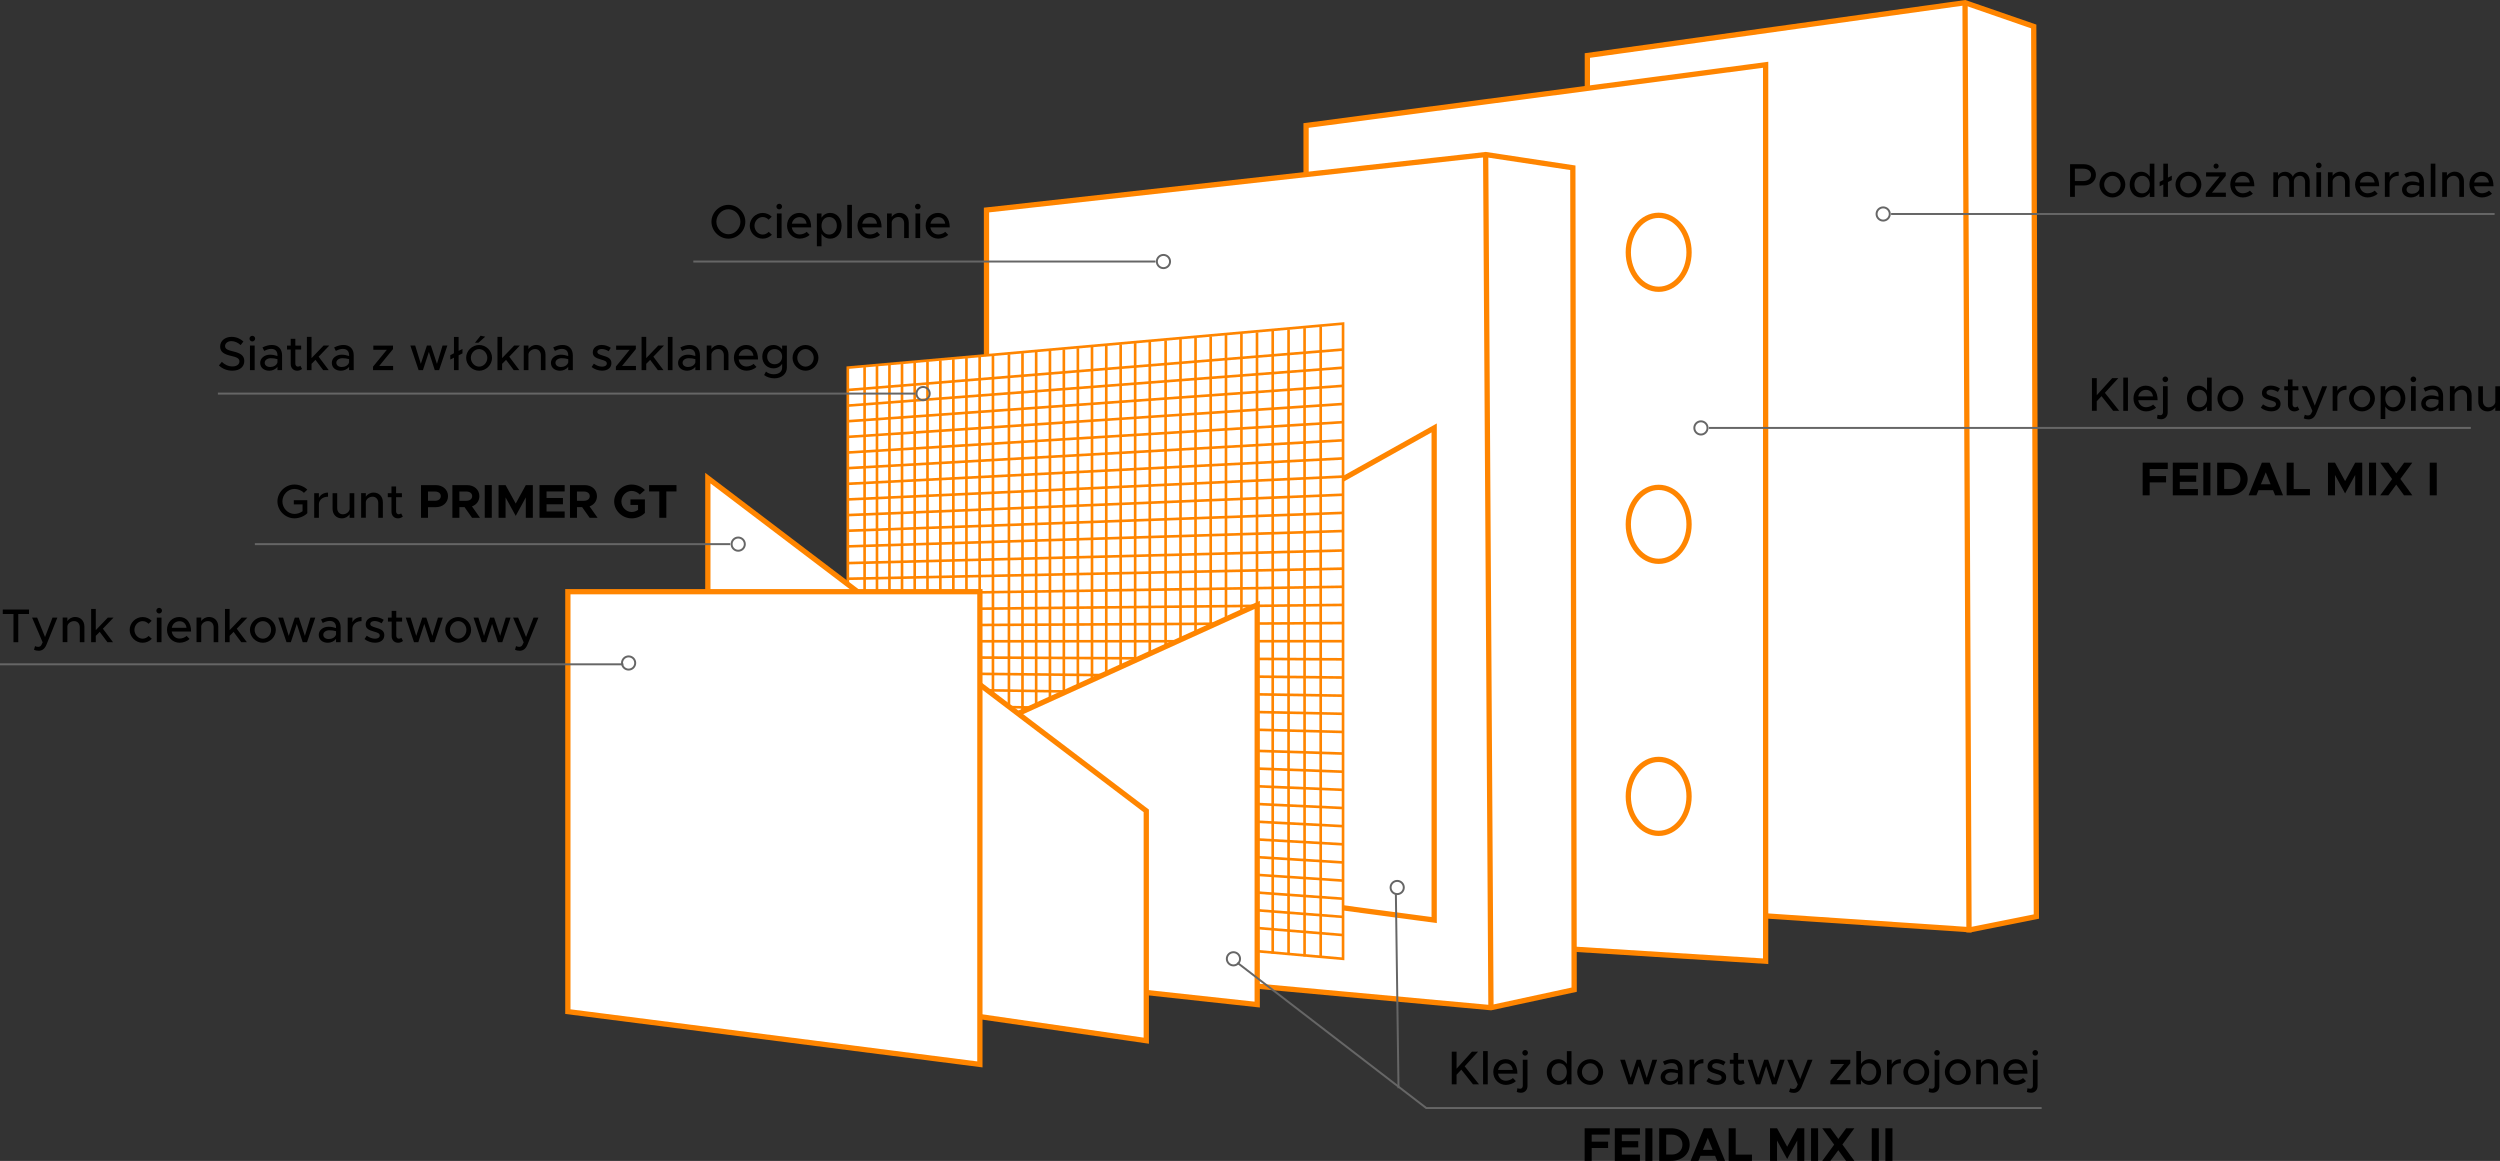 <?xml version="1.0" encoding="UTF-8"?>
<svg id="Warstwa_2" data-name="Warstwa 2" xmlns="http://www.w3.org/2000/svg" viewBox="0 0 946.54 439.54">
  <rect x="0" y="0" width="946.54" height="439.54" fill="#333333" stroke="none"/>
  <defs>
    <style>
      .cls-1 {
        stroke-width: 2px;
      }

      .cls-1, .cls-2 {
        fill: #fff;
        stroke: #ff8500;
      }

      .cls-1, .cls-2, .cls-3 {
        stroke-miterlimit: 10;
      }

      .cls-3 {
        fill: none;
        stroke: #666;
        stroke-width: .75px;
      }
    </style>
  </defs>
  <g id="Warstwa_1-2" data-name="Warstwa 1">
    <g>
      <g>
        <g>
          <polygon class="cls-1" points="770 10.02 744 1.02 601 21.02 601 342.2 746 352.02 771 347.02 770 10.02"/>
          <line class="cls-1" x1="745.5" y1="353.02" x2="744" y2="1.02"/>
        </g>
        <g>
          <polygon class="cls-1" points="668.5 24.52 494.5 47.52 494.5 353.02 668.5 363.94 668.5 24.52"/>
          <g>
            <ellipse class="cls-1" cx="628" cy="95.52" rx="11.5" ry="14"/>
            <ellipse class="cls-1" cx="628" cy="198.52" rx="11.5" ry="14"/>
            <ellipse class="cls-1" cx="628" cy="301.52" rx="11.5" ry="14"/>
          </g>
        </g>
        <g>
          <polygon class="cls-1" points="562.5 58.52 373.5 79.52 373.5 363.94 564.5 381.52 596 374.71 595.5 63.52 562.5 58.52"/>
          <line class="cls-1" x1="562.5" y1="59.02" x2="564.5" y2="381.52"/>
        </g>
        <polygon class="cls-1" points="543 162.02 543 348.35 356 323.32 356 266.67 543 162.02"/>
        <g>
          <polygon class="cls-2" points="321 346.41 508.5 363.02 508.5 122.52 321 139.19 321 346.41"/>
          <g>
            <line class="cls-2" x1="500.04" y1="123.68" x2="500.04" y2="362.68"/>
            <line class="cls-2" x1="446.96" y1="128.39" x2="446.96" y2="357.96"/>
            <line class="cls-2" x1="452.65" y1="127.88" x2="452.65" y2="358.47"/>
            <line class="cls-2" x1="458.39" y1="127.37" x2="458.39" y2="358.98"/>
            <line class="cls-2" x1="464.18" y1="126.86" x2="464.18" y2="359.49"/>
            <line class="cls-2" x1="470.02" y1="126.34" x2="470.02" y2="360.01"/>
            <line class="cls-2" x1="475.92" y1="125.82" x2="475.92" y2="360.54"/>
            <line class="cls-2" x1="481.87" y1="125.29" x2="481.87" y2="361.06"/>
            <line class="cls-2" x1="487.87" y1="124.76" x2="487.87" y2="361.6"/>
            <line class="cls-2" x1="493.93" y1="124.22" x2="493.93" y2="362.14"/>
            <line class="cls-2" x1="441.32" y1="128.89" x2="441.32" y2="357.46"/>
            <line class="cls-2" x1="435.33" y1="129.42" x2="435.33" y2="356.93"/>
            <line class="cls-2" x1="387.13" y1="133.69" x2="387.13" y2="352.64"/>
            <line class="cls-2" x1="392.31" y1="133.23" x2="392.31" y2="353.1"/>
            <line class="cls-2" x1="397.53" y1="132.77" x2="397.53" y2="353.57"/>
            <line class="cls-2" x1="402.79" y1="132.3" x2="402.79" y2="354.03"/>
            <line class="cls-2" x1="408.1" y1="131.83" x2="408.1" y2="354.51"/>
            <line class="cls-2" x1="413.45" y1="131.35" x2="413.45" y2="354.98"/>
            <line class="cls-2" x1="418.85" y1="130.88" x2="418.85" y2="355.46"/>
            <line class="cls-2" x1="424.3" y1="130.39" x2="424.3" y2="355.95"/>
            <line class="cls-2" x1="429.79" y1="129.91" x2="429.79" y2="356.43"/>
            <line class="cls-2" x1="382" y1="134.14" x2="382" y2="352.19"/>
            <line class="cls-2" x1="375.95" y1="134.68" x2="375.95" y2="351.65"/>
            <line class="cls-2" x1="332.04" y1="138.57" x2="332.04" y2="347.74"/>
            <line class="cls-2" x1="336.76" y1="138.15" x2="336.76" y2="348.16"/>
            <line class="cls-2" x1="341.52" y1="137.73" x2="341.52" y2="348.59"/>
            <line class="cls-2" x1="346.32" y1="137.3" x2="346.32" y2="349.01"/>
            <line class="cls-2" x1="351.16" y1="136.87" x2="351.16" y2="349.44"/>
            <line class="cls-2" x1="356.03" y1="136.44" x2="356.03" y2="349.88"/>
            <line class="cls-2" x1="360.95" y1="136.01" x2="360.95" y2="350.31"/>
            <line class="cls-2" x1="365.91" y1="135.57" x2="365.91" y2="350.76"/>
            <line class="cls-2" x1="370.91" y1="135.12" x2="370.91" y2="351.2"/>
            <line class="cls-2" x1="327.35" y1="138.98" x2="327.35" y2="347.33"/>
          </g>
          <g>
            <line class="cls-2" x1="321" y1="147.65" x2="508.5" y2="132.34"/>
            <line class="cls-2" x1="321" y1="200.94" x2="508.5" y2="194.18"/>
            <line class="cls-2" x1="321" y1="195.02" x2="508.5" y2="187.31"/>
            <line class="cls-2" x1="321" y1="189.09" x2="508.5" y2="180.44"/>
            <line class="cls-2" x1="321" y1="183.17" x2="508.5" y2="173.57"/>
            <line class="cls-2" x1="321" y1="177.25" x2="508.5" y2="166.7"/>
            <line class="cls-2" x1="321" y1="171.33" x2="508.5" y2="159.83"/>
            <line class="cls-2" x1="321" y1="165.41" x2="508.5" y2="152.95"/>
            <line class="cls-2" x1="321" y1="159.49" x2="508.5" y2="146.08"/>
            <line class="cls-2" x1="321" y1="153.57" x2="508.5" y2="139.21"/>
            <line class="cls-2" x1="321" y1="206.86" x2="508.5" y2="201.05"/>
            <line class="cls-2" x1="321" y1="213.2" x2="508.5" y2="208.42"/>
            <line class="cls-2" x1="321" y1="266.48" x2="508.5" y2="270.26"/>
            <line class="cls-2" x1="321" y1="260.56" x2="508.5" y2="263.39"/>
            <line class="cls-2" x1="321" y1="254.64" x2="508.5" y2="256.52"/>
            <line class="cls-2" x1="321" y1="248.72" x2="508.5" y2="249.64"/>
            <line class="cls-2" x1="321" y1="242.8" x2="508.5" y2="242.77"/>
            <line class="cls-2" x1="321" y1="236.88" x2="508.5" y2="235.9"/>
            <line class="cls-2" x1="321" y1="230.96" x2="508.5" y2="229.03"/>
            <line class="cls-2" x1="321" y1="225.04" x2="508.5" y2="222.16"/>
            <line class="cls-2" x1="321" y1="219.12" x2="508.5" y2="215.29"/>
            <line class="cls-2" x1="321" y1="272.4" x2="508.5" y2="277.13"/>
            <line class="cls-2" x1="321" y1="279.45" x2="508.5" y2="285.31"/>
            <line class="cls-2" x1="321" y1="332.74" x2="508.5" y2="347.15"/>
            <line class="cls-2" x1="321" y1="326.82" x2="508.5" y2="340.28"/>
            <line class="cls-2" x1="321" y1="320.9" x2="508.5" y2="333.41"/>
            <line class="cls-2" x1="321" y1="314.98" x2="508.5" y2="326.54"/>
            <line class="cls-2" x1="321" y1="309.06" x2="508.5" y2="319.67"/>
            <line class="cls-2" x1="321" y1="303.13" x2="508.5" y2="312.8"/>
            <line class="cls-2" x1="321" y1="297.21" x2="508.5" y2="305.93"/>
            <line class="cls-2" x1="321" y1="291.29" x2="508.5" y2="299.05"/>
            <line class="cls-2" x1="321" y1="285.37" x2="508.5" y2="292.18"/>
            <line class="cls-2" x1="321" y1="338.66" x2="508.5" y2="354.03"/>
          </g>
        </g>
        <polygon class="cls-1" points="476 229.02 476 380.35 289 360.02 289 314.02 476 229.02"/>
        <polygon class="cls-1" points="268 181.02 268 370.02 434 394.02 434 307.02 268 181.02"/>
        <polygon class="cls-1" points="371 224.02 371 403 215 383.02 215 224.02 371 224.02"/>
        <g>
          <line class="cls-3" x1="944.5" y1="81.02" x2="716" y2="81.02"/>
          <circle class="cls-3" cx="713" cy="81.02" r="2.5"/>
        </g>
        <g>
          <line class="cls-3" x1="935.5" y1="162.02" x2="647" y2="162.02"/>
          <circle class="cls-3" cx="644" cy="162.02" r="2.5"/>
        </g>
        <g>
          <line class="cls-3" x1="262.5" y1="99.02" x2="437.5" y2="99.02"/>
          <circle class="cls-3" cx="440.5" cy="99.02" r="2.5"/>
        </g>
        <g>
          <line class="cls-3" x1="82.5" y1="149.02" x2="346.5" y2="149.02"/>
          <circle class="cls-3" cx="349.5" cy="149.02" r="2.5"/>
        </g>
        <g>
          <line class="cls-3" x1="0" y1="251.52" x2="236" y2="251.52"/>
          <circle class="cls-3" cx="238" cy="251.02" r="2.5"/>
        </g>
        <g>
          <line class="cls-3" x1="96.5" y1="206.02" x2="276.5" y2="206.02"/>
          <circle class="cls-3" cx="279.5" cy="206.02" r="2.5"/>
        </g>
        <g>
          <circle class="cls-3" cx="467" cy="363.02" r="2.5"/>
          <polyline class="cls-3" points="468.5 364.52 540 419.52 773 419.52"/>
        </g>
        <g>
          <circle class="cls-3" cx="529" cy="336.02" r="2.5"/>
          <line class="cls-3" x1="528.5" y1="338.52" x2="529.5" y2="412.02"/>
        </g>
      </g>
      <g>
        <path d="M5.1,232.47H1.05v-1.69h9.94v1.69h-4.07v10.68h-1.82v-10.68Z"/>
        <path d="M12.87,245.99l.4-1.37c.36.2.77.29,1.13.29.58,0,.97-.18,1.28-.72l.47-.99-4-9.36h1.91l2.99,7.35,2.83-7.35h1.85l-4.1,10.16c-.67,1.67-1.66,2.38-2.99,2.39-.63,0-1.28-.14-1.76-.4Z"/>
        <path d="M31.96,237.22v5.92h-1.75v-5.62c0-1.39-.88-2.36-2.14-2.36s-2.41.85-2.56,1.94v6.03h-1.78v-9.31h1.78v1.35c.56-.92,1.69-1.57,2.95-1.57,2.05,0,3.49,1.49,3.49,3.6Z"/>
        <path d="M38.96,238.05l3.83,5.1h-2.12l-2.92-3.91-1.49,1.51v2.39h-1.76v-12.59h1.76v8.03l4.56-4.75h2.16l-4.02,4.21Z"/>
        <path d="M49.09,238.48c0-2.65,2.25-4.86,4.92-4.86,1.33,0,2.54.56,3.42,1.44l-1.21,1.12c-.56-.63-1.37-1.01-2.23-1.01-1.69,0-3.1,1.51-3.1,3.31s1.4,3.33,3.11,3.33c.86,0,1.69-.4,2.27-1.04l1.21,1.1c-.9.92-2.11,1.49-3.49,1.49-2.65,0-4.9-2.23-4.9-4.88Z"/>
        <path d="M59.19,231.2c0-.56.47-1.06,1.08-1.06.58,0,1.06.5,1.06,1.06s-.49,1.08-1.06,1.08c-.61,0-1.08-.5-1.08-1.08ZM59.37,233.83h1.78v9.31h-1.78v-9.31Z"/>
        <path d="M70.65,240.76l1.12,1.15c-.83.88-2.45,1.44-3.76,1.44-2.59,0-4.79-2.03-4.79-4.9s2.07-4.84,4.65-4.84c2.84,0,4.48,2.16,4.48,5.49h-7.33c.23,1.55,1.37,2.67,2.97,2.67.97,0,2.11-.43,2.67-1.01ZM65.04,237.69h5.58c-.2-1.44-1.08-2.48-2.68-2.48-1.44,0-2.61.97-2.9,2.48Z"/>
        <path d="M82.64,237.22v5.92h-1.75v-5.62c0-1.39-.88-2.36-2.14-2.36s-2.41.85-2.56,1.94v6.03h-1.78v-9.31h1.78v1.35c.56-.92,1.69-1.57,2.95-1.57,2.05,0,3.49,1.49,3.49,3.6Z"/>
        <path d="M89.64,238.05l3.83,5.1h-2.12l-2.92-3.91-1.49,1.51v2.39h-1.76v-12.59h1.76v8.03l4.56-4.75h2.16l-4.02,4.21Z"/>
        <path d="M94.63,238.48c0-2.65,2.25-4.86,4.92-4.86s4.88,2.21,4.88,4.86-2.23,4.88-4.88,4.88-4.92-2.23-4.92-4.88ZM102.64,238.48c0-1.8-1.42-3.31-3.1-3.31s-3.13,1.51-3.13,3.31,1.42,3.33,3.13,3.33,3.1-1.51,3.1-3.33Z"/>
        <path d="M105.36,233.83h1.82l2.14,6.93,2.3-6.93h1.51l2.3,6.93,2.12-6.93h1.82l-3.13,9.31h-1.64l-2.23-6.91-2.25,6.91h-1.64l-3.13-9.31Z"/>
        <path d="M128.97,237.51v5.64h-1.75v-1.28c-.68.97-1.96,1.49-3.1,1.49-1.98,0-3.44-1.15-3.44-2.97s1.67-3.1,3.73-3.1c.92,0,1.91.2,2.81.5v-.29c0-1.17-.54-2.41-2.4-2.41-.92,0-1.82.36-2.63.77l-.65-1.31c1.33-.67,2.5-.94,3.53-.94,2.5,0,3.89,1.58,3.89,3.89ZM127.23,240.22v-1.24c-.76-.23-1.62-.36-2.54-.36-1.24,0-2.29.7-2.29,1.71s.9,1.62,2.07,1.62,2.45-.58,2.75-1.73Z"/>
        <path d="M136.88,233.62v1.55c-1.93,0-3.29,1.06-3.46,2.68v5.29h-1.78v-9.31h1.78v1.78c.59-1.22,1.85-2,3.46-2Z"/>
        <path d="M138.01,241.97l.85-1.28c.99.72,2.05,1.13,3.15,1.13s1.76-.49,1.76-1.21c0-.86-.96-1.13-2.11-1.46-2.14-.59-3.2-1.21-3.2-2.72-.02-1.71,1.4-2.83,3.38-2.83,1.21,0,2.43.41,3.44,1.08l-.79,1.31c-.9-.56-1.84-.86-2.65-.86-.92,0-1.64.4-1.64,1.1s.58.94,2.14,1.42c1.53.45,3.17.95,3.17,2.81s-1.49,2.88-3.53,2.88c-1.37,0-2.86-.49-3.98-1.39Z"/>
        <path d="M152.59,242.69c-.5.41-1.19.67-1.85.67-1.44,0-2.45-1.04-2.45-2.54v-5.47h-1.41v-1.51h1.41v-2.56h1.75v2.56h2.2v1.51h-2.2v5.35c0,.65.43,1.12.95,1.12.4,0,.76-.14.95-.34l.65,1.22Z"/>
        <path d="M153.63,233.83h1.82l2.14,6.93,2.3-6.93h1.51l2.3,6.93,2.12-6.93h1.82l-3.13,9.31h-1.64l-2.23-6.91-2.25,6.91h-1.64l-3.13-9.31Z"/>
        <path d="M168.57,238.48c0-2.65,2.25-4.86,4.92-4.86s4.88,2.21,4.88,4.86-2.23,4.88-4.88,4.88-4.92-2.23-4.92-4.88ZM176.58,238.48c0-1.8-1.42-3.31-3.1-3.31s-3.13,1.51-3.13,3.31,1.42,3.33,3.13,3.33,3.1-1.51,3.1-3.33Z"/>
        <path d="M179.3,233.83h1.82l2.14,6.93,2.3-6.93h1.51l2.3,6.93,2.12-6.93h1.82l-3.13,9.31h-1.64l-2.23-6.91-2.25,6.91h-1.64l-3.13-9.31Z"/>
        <path d="M194.99,245.99l.4-1.37c.36.2.77.29,1.13.29.58,0,.97-.18,1.28-.72l.47-.99-4-9.36h1.91l2.99,7.35,2.83-7.35h1.85l-4.11,10.16c-.67,1.67-1.66,2.38-2.99,2.39-.63,0-1.28-.14-1.76-.4Z"/>
      </g>
      <g>
        <path d="M111.24,189.38h5.11v4.93c-1.17,1.19-3.12,1.94-4.86,1.94-3.48,0-6.45-2.93-6.45-6.41s2.97-6.39,6.45-6.39c1.75,0,3.69.74,4.86,1.94l-1.28,1.22c-.85-.92-2.3-1.49-3.58-1.49-2.48,0-4.57,2.16-4.57,4.72s2.09,4.74,4.57,4.74c1.04,0,2.21-.38,3.06-1.03v-2.59h-3.31v-1.58Z"/>
        <path d="M124.2,186.52v1.55c-1.93,0-3.29,1.06-3.46,2.68v5.29h-1.78v-9.31h1.78v1.78c.59-1.22,1.85-2,3.46-2Z"/>
        <path d="M134.14,186.73v9.31h-1.78v-1.35c-.56.92-1.69,1.57-2.95,1.57-2.05,0-3.49-1.49-3.49-3.6v-5.92h1.75v5.62c0,1.39.88,2.36,2.14,2.36s2.41-.85,2.56-1.95v-6.03h1.78Z"/>
        <path d="M144.96,190.12v5.92h-1.75v-5.62c0-1.39-.88-2.36-2.14-2.36s-2.41.85-2.56,1.94v6.03h-1.78v-9.31h1.78v1.35c.56-.92,1.69-1.57,2.95-1.57,2.05,0,3.49,1.49,3.49,3.6Z"/>
        <path d="M152.52,195.59c-.5.41-1.19.67-1.85.67-1.44,0-2.45-1.04-2.45-2.54v-5.47h-1.4v-1.51h1.4v-2.56h1.75v2.56h2.2v1.51h-2.2v5.35c0,.65.43,1.12.95,1.12.4,0,.76-.14.95-.34l.65,1.22Z"/>
        <path d="M159.41,183.67h5.56c2.68,0,4.66,1.73,4.66,4.18s-1.98,4.18-4.66,4.18h-2.92v4.02h-2.65v-12.37ZM164.68,189.6c1.31,0,2.21-.68,2.21-1.75s-.9-1.75-2.21-1.75h-2.63v3.49h2.63Z"/>
        <path d="M178.72,196.04l-2.83-4.02h-1.96v4.02h-2.65v-12.37h5.56c2.68,0,4.66,1.73,4.66,4.18,0,1.84-1.12,3.28-2.81,3.87l3.04,4.32h-3.02ZM173.93,189.6h2.63c1.31,0,2.21-.68,2.21-1.75s-.9-1.75-2.21-1.75h-2.63v3.49Z"/>
        <path d="M183.53,183.67h2.67v12.37h-2.67v-12.37Z"/>
        <path d="M188.77,183.67h2.65l3.84,6.99,3.82-6.99h2.66v12.37h-2.66v-7.71l-3.82,6.99-3.84-6.99v7.71h-2.65v-12.37Z"/>
        <path d="M206.93,186.07v2.47h6.21v2.39h-6.21v2.72h6.86v2.39h-9.52v-12.37h9.52v2.4h-6.86Z"/>
        <path d="M223.24,196.04l-2.83-4.02h-1.96v4.02h-2.65v-12.37h5.56c2.68,0,4.66,1.73,4.66,4.18,0,1.84-1.12,3.28-2.81,3.87l3.04,4.32h-3.03ZM218.45,189.6h2.63c1.31,0,2.21-.68,2.21-1.75s-.9-1.75-2.21-1.75h-2.63v3.49Z"/>
        <path d="M238.7,189.09h5.47v5.1c-1.24,1.3-3.15,2.07-5.01,2.07-3.58,0-6.63-2.93-6.63-6.41s3.04-6.39,6.63-6.39c1.85,0,3.76.77,5.01,2.07l-1.93,1.73c-.74-.85-1.95-1.39-3.08-1.39-2.11,0-3.89,1.84-3.89,3.98s1.78,4,3.89,4c.85,0,1.71-.29,2.41-.79v-1.89h-2.88v-2.07Z"/>
        <path d="M249.61,186.07h-3.85v-2.4h10.37v2.4h-3.85v9.97h-2.66v-9.97Z"/>
      </g>
      <g>
        <path d="M82.89,138.36l1.1-1.35c1.1,1.04,2.39,1.73,4.07,1.73s2.59-.9,2.59-1.89c0-1.17-1.03-1.62-3.1-2.09-2.52-.59-4.2-1.35-4.2-3.58,0-2.07,1.8-3.64,4.29-3.64,1.91,0,3.33.7,4.52,1.75l-1.04,1.37c-1.04-.95-2.29-1.51-3.55-1.51-1.39,0-2.36.88-2.36,1.87,0,1.15,1.06,1.55,3.1,2.04,2.47.58,4.18,1.4,4.18,3.62,0,2.09-1.58,3.67-4.5,3.67-2.07,0-3.78-.72-5.1-1.98Z"/>
        <path d="M94.46,128.2c0-.56.47-1.06,1.08-1.06.58,0,1.06.5,1.06,1.06s-.49,1.08-1.06,1.08c-.61,0-1.08-.5-1.08-1.08ZM94.64,130.83h1.78v9.31h-1.78v-9.31Z"/>
        <path d="M106.8,134.51v5.64h-1.75v-1.28c-.68.97-1.96,1.49-3.1,1.49-1.98,0-3.44-1.15-3.44-2.97s1.67-3.1,3.73-3.1c.92,0,1.91.2,2.81.5v-.29c0-1.17-.54-2.41-2.39-2.41-.92,0-1.82.36-2.63.77l-.65-1.31c1.33-.67,2.5-.94,3.53-.94,2.5,0,3.89,1.58,3.89,3.89ZM105.05,137.22v-1.24c-.76-.23-1.62-.36-2.54-.36-1.24,0-2.29.7-2.29,1.71s.9,1.62,2.07,1.62,2.45-.58,2.75-1.73Z"/>
        <path d="M114.37,139.69c-.5.41-1.19.67-1.85.67-1.44,0-2.45-1.04-2.45-2.54v-5.47h-1.4v-1.51h1.4v-2.56h1.75v2.56h2.2v1.51h-2.2v5.35c0,.65.43,1.12.95,1.12.4,0,.76-.14.95-.34l.65,1.22Z"/>
        <path d="M120.64,135.05l3.84,5.1h-2.12l-2.92-3.91-1.49,1.51v2.39h-1.76v-12.59h1.76v8.03l4.56-4.75h2.16l-4.02,4.21Z"/>
        <path d="M133.92,134.51v5.64h-1.75v-1.28c-.68.97-1.96,1.49-3.1,1.49-1.98,0-3.44-1.15-3.44-2.97s1.67-3.1,3.73-3.1c.92,0,1.91.2,2.81.5v-.29c0-1.17-.54-2.41-2.39-2.41-.92,0-1.82.36-2.63.77l-.65-1.31c1.33-.67,2.5-.94,3.53-.94,2.5,0,3.89,1.58,3.89,3.89ZM132.17,137.22v-1.24c-.76-.23-1.62-.36-2.54-.36-1.24,0-2.29.7-2.29,1.71s.9,1.62,2.07,1.62,2.45-.58,2.75-1.73Z"/>
        <path d="M141.24,138.81l5.22-6.37h-5.11v-1.6h7.45v1.33l-5.22,6.37h5.26v1.6h-7.6v-1.33Z"/>
        <path d="M155.37,130.83h1.82l2.14,6.93,2.3-6.93h1.51l2.3,6.93,2.12-6.93h1.82l-3.13,9.31h-1.64l-2.23-6.91-2.25,6.91h-1.64l-3.13-9.31Z"/>
        <path d="M175.1,133.79l-1.46.74v5.62h-1.76v-4.72l-1.39.7v-1.67l1.39-.7v-6.19h1.76v5.28l1.46-.74v1.69Z"/>
        <path d="M176.49,135.48c0-2.65,2.25-4.86,4.92-4.86s4.88,2.21,4.88,4.86-2.23,4.88-4.88,4.88-4.92-2.23-4.92-4.88ZM184.5,135.48c0-1.8-1.42-3.31-3.1-3.31s-3.13,1.51-3.13,3.31,1.42,3.33,3.13,3.33,3.1-1.51,3.1-3.33ZM181.96,127.11l1.75.36-2.59,2.3h-1.3l2.14-2.67Z"/>
        <path d="M192.81,135.05l3.83,5.1h-2.12l-2.92-3.91-1.49,1.51v2.39h-1.76v-12.59h1.76v8.03l4.56-4.75h2.16l-4.01,4.21Z"/>
        <path d="M206.53,134.22v5.92h-1.75v-5.62c0-1.39-.88-2.36-2.14-2.36s-2.41.85-2.56,1.94v6.03h-1.78v-9.31h1.78v1.35c.56-.92,1.69-1.57,2.95-1.57,2.05,0,3.49,1.49,3.49,3.6Z"/>
        <path d="M216.88,134.51v5.64h-1.75v-1.28c-.68.97-1.96,1.49-3.1,1.49-1.98,0-3.44-1.15-3.44-2.97s1.67-3.1,3.73-3.1c.92,0,1.91.2,2.81.5v-.29c0-1.17-.54-2.41-2.4-2.41-.92,0-1.82.36-2.63.77l-.65-1.31c1.33-.67,2.5-.94,3.53-.94,2.5,0,3.89,1.58,3.89,3.89ZM215.14,137.22v-1.24c-.76-.23-1.62-.36-2.54-.36-1.24,0-2.29.7-2.29,1.71s.9,1.62,2.07,1.62,2.45-.58,2.75-1.73Z"/>
        <path d="M223.99,138.97l.85-1.28c.99.72,2.05,1.13,3.15,1.13s1.76-.49,1.76-1.21c0-.86-.96-1.13-2.11-1.46-2.14-.59-3.2-1.21-3.2-2.72-.02-1.71,1.4-2.83,3.38-2.83,1.21,0,2.43.41,3.44,1.08l-.79,1.31c-.9-.56-1.84-.86-2.65-.86-.92,0-1.64.4-1.64,1.1s.58.94,2.14,1.42c1.53.45,3.17.95,3.17,2.81s-1.49,2.88-3.53,2.88c-1.37,0-2.86-.49-3.98-1.39Z"/>
        <path d="M233.17,138.81l5.22-6.37h-5.11v-1.6h7.46v1.33l-5.22,6.37h5.26v1.6h-7.6v-1.33Z"/>
        <path d="M247.37,135.05l3.83,5.1h-2.12l-2.92-3.91-1.49,1.51v2.39h-1.76v-12.59h1.76v8.03l4.56-4.75h2.16l-4.01,4.21Z"/>
        <path d="M252.86,127.56h1.76v12.59h-1.76v-12.59Z"/>
        <path d="M265.01,134.51v5.64h-1.75v-1.28c-.68.97-1.96,1.49-3.1,1.49-1.98,0-3.44-1.15-3.44-2.97s1.67-3.1,3.73-3.1c.92,0,1.91.2,2.81.5v-.29c0-1.17-.54-2.41-2.4-2.41-.92,0-1.82.36-2.63.77l-.65-1.31c1.33-.67,2.5-.94,3.53-.94,2.5,0,3.89,1.58,3.89,3.89ZM263.27,137.22v-1.24c-.76-.23-1.62-.36-2.54-.36-1.24,0-2.29.7-2.29,1.71s.9,1.62,2.07,1.62,2.45-.58,2.75-1.73Z"/>
        <path d="M275.81,134.22v5.92h-1.75v-5.62c0-1.39-.88-2.36-2.14-2.36s-2.41.85-2.56,1.94v6.03h-1.78v-9.31h1.78v1.35c.56-.92,1.69-1.57,2.95-1.57,2.05,0,3.49,1.49,3.49,3.6Z"/>
        <path d="M285.3,137.76l1.12,1.15c-.83.88-2.45,1.44-3.76,1.44-2.59,0-4.79-2.03-4.79-4.9s2.07-4.84,4.65-4.84c2.84,0,4.48,2.16,4.48,5.49h-7.33c.23,1.55,1.37,2.67,2.97,2.67.97,0,2.11-.43,2.67-1.01ZM279.68,134.69h5.58c-.2-1.44-1.08-2.48-2.68-2.48-1.44,0-2.61.97-2.9,2.48Z"/>
        <path d="M297.92,130.83v8.32c0,2.39-1.96,4.09-4.72,4.09-1.57,0-3.01-.52-3.89-1.24l.7-1.33c.68.65,1.8,1.03,2.92,1.03,2,0,3.2-.96,3.2-2.58v-1.35c-.74,1.06-1.89,1.69-3.29,1.69-2.45,0-4.23-1.84-4.23-4.43s1.78-4.41,4.23-4.41c1.4,0,2.59.67,3.29,1.71v-1.49h1.78ZM296.13,135.03c0-1.67-1.19-2.86-2.84-2.86s-2.83,1.19-2.83,2.86,1.17,2.88,2.83,2.88,2.84-1.19,2.84-2.88Z"/>
        <path d="M300.07,135.48c0-2.65,2.25-4.86,4.92-4.86s4.88,2.21,4.88,4.86-2.23,4.88-4.88,4.88-4.92-2.23-4.92-4.88ZM308.09,135.48c0-1.8-1.42-3.31-3.1-3.31s-3.13,1.51-3.13,3.31,1.42,3.33,3.13,3.33,3.1-1.51,3.1-3.33Z"/>
      </g>
      <g>
        <path d="M269.37,83.95c0-3.48,2.95-6.39,6.43-6.39s6.39,2.92,6.39,6.39-2.92,6.41-6.39,6.41-6.43-2.93-6.43-6.41ZM280.33,83.95c0-2.56-2.07-4.72-4.54-4.72s-4.56,2.16-4.56,4.72,2.09,4.74,4.56,4.74,4.54-2.16,4.54-4.74Z"/>
        <path d="M283.86,85.48c0-2.65,2.25-4.86,4.92-4.86,1.33,0,2.54.56,3.42,1.44l-1.21,1.12c-.56-.63-1.37-1.01-2.23-1.01-1.69,0-3.1,1.51-3.1,3.31s1.4,3.33,3.11,3.33c.86,0,1.69-.4,2.27-1.04l1.21,1.1c-.9.92-2.11,1.49-3.49,1.49-2.65,0-4.9-2.23-4.9-4.88Z"/>
        <path d="M293.96,78.2c0-.56.47-1.06,1.08-1.06.58,0,1.06.5,1.06,1.06s-.49,1.08-1.06,1.08c-.61,0-1.08-.5-1.08-1.08ZM294.14,80.83h1.78v9.31h-1.78v-9.31Z"/>
        <path d="M305.42,87.76l1.12,1.15c-.83.88-2.45,1.44-3.76,1.44-2.59,0-4.79-2.03-4.79-4.9s2.07-4.84,4.65-4.84c2.84,0,4.48,2.16,4.48,5.49h-7.33c.23,1.55,1.37,2.67,2.97,2.67.97,0,2.11-.43,2.67-1.01ZM299.81,84.69h5.58c-.2-1.44-1.08-2.48-2.68-2.48-1.44,0-2.61.97-2.9,2.48Z"/>
        <path d="M318.64,85.48c0,2.86-1.84,4.88-4.29,4.88-1.44,0-2.59-.68-3.31-1.84v4.72h-1.76v-12.41h1.76v1.6c.72-1.13,1.87-1.82,3.31-1.82,2.45,0,4.29,2.02,4.29,4.86ZM316.84,85.48c0-1.95-1.21-3.31-2.92-3.31s-2.88,1.37-2.88,3.31,1.21,3.33,2.88,3.33,2.92-1.39,2.92-3.33Z"/>
        <path d="M320.79,77.56h1.76v12.59h-1.76v-12.59Z"/>
        <path d="M332.08,87.76l1.12,1.15c-.83.88-2.45,1.44-3.76,1.44-2.59,0-4.79-2.03-4.79-4.9s2.07-4.84,4.65-4.84c2.85,0,4.48,2.16,4.48,5.49h-7.33c.23,1.55,1.37,2.67,2.97,2.67.97,0,2.11-.43,2.67-1.01ZM326.46,84.69h5.58c-.2-1.44-1.08-2.48-2.68-2.48-1.44,0-2.61.97-2.9,2.48Z"/>
        <path d="M344.07,84.22v5.92h-1.75v-5.62c0-1.39-.88-2.36-2.14-2.36s-2.41.85-2.56,1.94v6.03h-1.78v-9.31h1.78v1.35c.56-.92,1.69-1.57,2.95-1.57,2.05,0,3.49,1.49,3.49,3.6Z"/>
        <path d="M346.43,78.2c0-.56.47-1.06,1.08-1.06.58,0,1.06.5,1.06,1.06s-.49,1.08-1.06,1.08c-.61,0-1.08-.5-1.08-1.08ZM346.61,80.83h1.78v9.31h-1.78v-9.31Z"/>
        <path d="M357.89,87.76l1.12,1.15c-.83.88-2.45,1.44-3.76,1.44-2.59,0-4.79-2.03-4.79-4.9s2.07-4.84,4.65-4.84c2.84,0,4.48,2.16,4.48,5.49h-7.33c.23,1.55,1.37,2.67,2.97,2.67.97,0,2.11-.43,2.67-1.01ZM352.28,84.69h5.58c-.2-1.44-1.08-2.48-2.68-2.48-1.44,0-2.61.97-2.9,2.48Z"/>
      </g>
      <g>
        <path d="M549.66,398.17h1.82v6.45l5.83-6.45h2.32l-5.08,5.56,5.42,6.81h-2.29l-4.41-5.55-1.8,1.93v3.62h-1.82v-12.37Z"/>
        <path d="M561.52,397.96h1.76v12.59h-1.76v-12.59Z"/>
        <path d="M572.81,408.17l1.12,1.15c-.83.88-2.45,1.44-3.76,1.44-2.59,0-4.79-2.03-4.79-4.9s2.07-4.84,4.65-4.84c2.84,0,4.48,2.16,4.48,5.49h-7.33c.23,1.55,1.37,2.67,2.97,2.67.97,0,2.11-.43,2.67-1.01ZM567.19,405.09h5.58c-.2-1.44-1.08-2.48-2.68-2.48-1.44,0-2.61.97-2.9,2.48Z"/>
        <path d="M574.27,413.42l.23-1.39c.27.11.72.18,1.08.18.58,0,.97-.47.97-1.12v-9.87h1.78v9.96c0,1.49-1.03,2.56-2.49,2.56-.56,0-1.21-.14-1.58-.32ZM576.37,398.61c0-.56.47-1.06,1.08-1.06.58,0,1.06.5,1.06,1.06s-.49,1.08-1.06,1.08c-.61,0-1.08-.5-1.08-1.08Z"/>
        <path d="M594.99,397.96v12.59h-1.76v-1.62c-.72,1.15-1.87,1.84-3.31,1.84-2.45,0-4.29-2.02-4.29-4.88s1.84-4.86,4.29-4.86c1.44,0,2.59.68,3.31,1.82v-4.88h1.76ZM593.22,405.88c0-1.95-1.21-3.31-2.88-3.31s-2.92,1.37-2.92,3.31,1.21,3.33,2.92,3.33,2.88-1.39,2.88-3.33Z"/>
        <path d="M597.16,405.88c0-2.65,2.25-4.86,4.92-4.86s4.88,2.21,4.88,4.86-2.23,4.88-4.88,4.88-4.92-2.23-4.92-4.88ZM605.17,405.88c0-1.8-1.42-3.31-3.1-3.31s-3.13,1.51-3.13,3.31,1.42,3.33,3.13,3.33,3.1-1.51,3.1-3.33Z"/>
        <path d="M613.42,401.23h1.82l2.14,6.93,2.3-6.93h1.51l2.3,6.93,2.12-6.93h1.82l-3.13,9.31h-1.64l-2.23-6.91-2.25,6.91h-1.64l-3.13-9.31Z"/>
        <path d="M637.03,404.91v5.64h-1.75v-1.28c-.68.97-1.96,1.49-3.1,1.49-1.98,0-3.44-1.15-3.44-2.97s1.67-3.1,3.73-3.1c.92,0,1.91.2,2.81.5v-.29c0-1.17-.54-2.41-2.39-2.41-.92,0-1.82.36-2.63.77l-.65-1.31c1.33-.67,2.5-.94,3.53-.94,2.5,0,3.89,1.58,3.89,3.89ZM635.29,407.63v-1.24c-.76-.23-1.62-.36-2.54-.36-1.24,0-2.29.7-2.29,1.71s.9,1.62,2.07,1.62,2.45-.58,2.75-1.73Z"/>
        <path d="M644.94,401.02v1.55c-1.93,0-3.29,1.06-3.46,2.68v5.29h-1.78v-9.31h1.78v1.78c.59-1.22,1.85-2,3.46-2Z"/>
        <path d="M646.07,409.37l.85-1.28c.99.72,2.05,1.13,3.15,1.13s1.76-.49,1.76-1.21c0-.86-.95-1.13-2.11-1.46-2.14-.59-3.21-1.21-3.21-2.72-.02-1.71,1.4-2.83,3.38-2.83,1.21,0,2.43.41,3.44,1.08l-.79,1.31c-.9-.56-1.84-.86-2.65-.86-.92,0-1.64.4-1.64,1.1s.58.94,2.14,1.42c1.53.45,3.17.95,3.17,2.81s-1.49,2.88-3.53,2.88c-1.37,0-2.86-.49-3.98-1.39Z"/>
        <path d="M660.65,410.09c-.5.41-1.19.67-1.85.67-1.44,0-2.45-1.04-2.45-2.54v-5.47h-1.4v-1.51h1.4v-2.56h1.75v2.56h2.2v1.51h-2.2v5.35c0,.65.43,1.12.95,1.12.4,0,.76-.14.95-.34l.65,1.22Z"/>
        <path d="M661.69,401.23h1.82l2.14,6.93,2.3-6.93h1.51l2.3,6.93,2.12-6.93h1.82l-3.13,9.31h-1.64l-2.23-6.91-2.25,6.91h-1.64l-3.13-9.31Z"/>
        <path d="M677.39,413.39l.4-1.37c.36.2.77.29,1.13.29.58,0,.97-.18,1.28-.72l.47-.99-4-9.36h1.91l2.99,7.35,2.83-7.35h1.85l-4.1,10.16c-.67,1.67-1.66,2.38-2.99,2.39-.63,0-1.28-.14-1.76-.4Z"/>
        <path d="M692.99,409.21l5.22-6.37h-5.11v-1.6h7.45v1.33l-5.22,6.37h5.26v1.6h-7.6v-1.33Z"/>
        <path d="M712.2,405.88c0,2.86-1.84,4.88-4.29,4.88-1.44,0-2.59-.68-3.31-1.84v1.62h-1.77v-12.59h1.77v4.88c.72-1.13,1.87-1.82,3.31-1.82,2.45,0,4.29,2.02,4.29,4.86ZM710.4,405.88c0-1.95-1.21-3.31-2.92-3.31s-2.88,1.37-2.88,3.31,1.21,3.33,2.88,3.33,2.92-1.39,2.92-3.33Z"/>
        <path d="M719.69,401.02v1.55c-1.93,0-3.29,1.06-3.46,2.68v5.29h-1.78v-9.31h1.78v1.78c.59-1.22,1.86-2,3.46-2Z"/>
        <path d="M720.64,405.88c0-2.65,2.25-4.86,4.92-4.86s4.88,2.21,4.88,4.86-2.23,4.88-4.88,4.88-4.92-2.23-4.92-4.88ZM728.65,405.88c0-1.8-1.42-3.31-3.1-3.31s-3.13,1.51-3.13,3.31,1.42,3.33,3.13,3.33,3.1-1.51,3.1-3.33Z"/>
        <path d="M730.21,413.42l.23-1.39c.27.11.72.18,1.08.18.58,0,.97-.47.97-1.12v-9.87h1.78v9.96c0,1.49-1.03,2.56-2.49,2.56-.56,0-1.21-.14-1.58-.32ZM732.32,398.61c0-.56.47-1.06,1.08-1.06.58,0,1.06.5,1.06,1.06s-.49,1.08-1.06,1.08c-.61,0-1.08-.5-1.08-1.08Z"/>
        <path d="M736.35,405.88c0-2.65,2.25-4.86,4.92-4.86s4.88,2.21,4.88,4.86-2.23,4.88-4.88,4.88-4.92-2.23-4.92-4.88ZM744.37,405.88c0-1.8-1.42-3.31-3.1-3.31s-3.13,1.51-3.13,3.31,1.42,3.33,3.13,3.33,3.1-1.51,3.1-3.33Z"/>
        <path d="M756.46,404.62v5.92h-1.75v-5.62c0-1.39-.88-2.36-2.14-2.36s-2.41.85-2.56,1.94v6.03h-1.78v-9.31h1.78v1.35c.56-.92,1.69-1.57,2.95-1.57,2.05,0,3.49,1.49,3.49,3.6Z"/>
        <path d="M765.95,408.17l1.12,1.15c-.83.88-2.45,1.44-3.76,1.44-2.59,0-4.79-2.03-4.79-4.9s2.07-4.84,4.64-4.84c2.85,0,4.48,2.16,4.48,5.49h-7.33c.23,1.55,1.37,2.67,2.97,2.67.97,0,2.11-.43,2.66-1.01ZM760.33,405.09h5.58c-.2-1.44-1.08-2.48-2.68-2.48-1.44,0-2.61.97-2.9,2.48Z"/>
        <path d="M767.4,413.42l.23-1.39c.27.11.72.18,1.08.18.58,0,.97-.47.97-1.12v-9.87h1.78v9.96c0,1.49-1.03,2.56-2.49,2.56-.56,0-1.21-.14-1.58-.32ZM769.51,398.61c0-.56.47-1.06,1.08-1.06.58,0,1.06.5,1.06,1.06s-.49,1.08-1.06,1.08c-.61,0-1.08-.5-1.08-1.08Z"/>
      </g>
      <g>
        <path d="M602.64,429.57v2.68h6.21v2.39h-6.21v4.9h-2.67v-12.37h9.52v2.4h-6.86Z"/>
        <path d="M614.05,429.57v2.47h6.21v2.39h-6.21v2.72h6.86v2.39h-9.52v-12.37h9.52v2.4h-6.86Z"/>
        <path d="M622.96,427.17h2.67v12.37h-2.67v-12.37Z"/>
        <path d="M628.2,427.17h4.43c4.16,0,7.11,2.56,7.11,6.18s-2.95,6.19-7.11,6.19h-4.43v-12.37ZM632.97,437.13c2.36,0,4.03-1.57,4.03-3.78s-1.67-3.76-4.03-3.76h-2.12v7.54h2.12Z"/>
        <path d="M649.35,437.6h-5.51l-.79,1.94h-2.97l5.04-12.37h2.97l5.04,12.37h-2.99l-.79-1.94ZM648.44,435.35l-1.84-4.52-1.84,4.52h3.67Z"/>
        <path d="M663.32,437.15v2.39h-8.82v-12.37h2.67v9.98h6.16Z"/>
        <path d="M670.16,427.17h2.65l3.84,6.99,3.82-6.99h2.67v12.37h-2.67v-7.71l-3.82,6.99-3.84-6.99v7.71h-2.65v-12.37Z"/>
        <path d="M685.69,427.17h2.67v12.37h-2.67v-12.37Z"/>
        <path d="M697.56,433.33l4.54,6.21h-3.15l-2.95-4.05-2.99,4.05h-3.08l4.52-6.16-4.52-6.21h3.13l2.97,4.05,2.97-4.05h3.1l-4.54,6.16Z"/>
        <path d="M708.68,427.17h2.67v12.37h-2.67v-12.37Z"/>
        <path d="M713.84,427.17h2.67v12.37h-2.67v-12.37Z"/>
      </g>
      <g>
        <path d="M792.05,143.17h1.82v6.45l5.83-6.45h2.32l-5.08,5.56,5.42,6.81h-2.29l-4.41-5.55-1.8,1.93v3.62h-1.82v-12.37Z"/>
        <path d="M803.91,142.96h1.76v12.59h-1.76v-12.59Z"/>
        <path d="M815.2,153.17l1.12,1.15c-.83.88-2.45,1.44-3.76,1.44-2.59,0-4.79-2.03-4.79-4.9s2.07-4.84,4.65-4.84c2.84,0,4.48,2.16,4.48,5.49h-7.33c.23,1.55,1.37,2.67,2.97,2.67.97,0,2.11-.43,2.67-1.01ZM809.58,150.09h5.58c-.2-1.44-1.08-2.48-2.68-2.48-1.44,0-2.61.97-2.9,2.48Z"/>
        <path d="M816.66,158.42l.23-1.39c.27.11.72.18,1.08.18.58,0,.97-.47.97-1.12v-9.87h1.78v9.96c0,1.49-1.03,2.56-2.49,2.56-.56,0-1.21-.14-1.58-.32ZM818.76,143.61c0-.56.47-1.06,1.08-1.06.58,0,1.06.5,1.06,1.06s-.49,1.08-1.06,1.08c-.61,0-1.08-.5-1.08-1.08Z"/>
        <path d="M837.38,142.96v12.59h-1.76v-1.62c-.72,1.15-1.87,1.84-3.31,1.84-2.45,0-4.29-2.02-4.29-4.88s1.84-4.86,4.29-4.86c1.44,0,2.59.68,3.31,1.82v-4.88h1.76ZM835.61,150.88c0-1.95-1.21-3.31-2.88-3.31s-2.92,1.37-2.92,3.31,1.21,3.33,2.92,3.33,2.88-1.39,2.88-3.33Z"/>
        <path d="M839.55,150.88c0-2.65,2.25-4.86,4.92-4.86s4.88,2.21,4.88,4.86-2.23,4.88-4.88,4.88-4.92-2.23-4.92-4.88ZM847.56,150.88c0-1.8-1.42-3.31-3.1-3.31s-3.13,1.51-3.13,3.31,1.42,3.33,3.13,3.33,3.1-1.51,3.1-3.33Z"/>
        <path d="M855.97,154.37l.85-1.28c.99.72,2.05,1.13,3.15,1.13s1.76-.49,1.76-1.21c0-.86-.95-1.13-2.11-1.46-2.14-.59-3.21-1.21-3.21-2.72-.02-1.71,1.4-2.83,3.38-2.83,1.21,0,2.43.41,3.44,1.08l-.79,1.31c-.9-.56-1.84-.86-2.65-.86-.92,0-1.64.4-1.64,1.1s.58.94,2.14,1.42c1.53.45,3.17.95,3.17,2.81s-1.49,2.88-3.53,2.88c-1.37,0-2.86-.49-3.98-1.39Z"/>
        <path d="M870.55,155.09c-.5.41-1.19.67-1.85.67-1.44,0-2.45-1.04-2.45-2.54v-5.47h-1.4v-1.51h1.4v-2.56h1.75v2.56h2.2v1.51h-2.2v5.35c0,.65.43,1.12.95,1.12.4,0,.76-.14.96-.34l.65,1.22Z"/>
        <path d="M872.24,158.39l.4-1.37c.36.2.77.29,1.13.29.58,0,.97-.18,1.28-.72l.47-.99-4-9.36h1.91l2.99,7.35,2.83-7.35h1.85l-4.1,10.16c-.67,1.67-1.66,2.38-2.99,2.39-.63,0-1.28-.14-1.76-.4Z"/>
        <path d="M888.42,146.02v1.55c-1.93,0-3.29,1.06-3.46,2.68v5.29h-1.78v-9.31h1.78v1.78c.59-1.22,1.85-2,3.46-2Z"/>
        <path d="M889.38,150.88c0-2.65,2.25-4.86,4.92-4.86s4.88,2.21,4.88,4.86-2.23,4.88-4.88,4.88-4.92-2.23-4.92-4.88ZM897.39,150.88c0-1.8-1.42-3.31-3.1-3.31s-3.13,1.51-3.13,3.31,1.42,3.33,3.13,3.33,3.1-1.51,3.1-3.33Z"/>
        <path d="M910.71,150.88c0,2.86-1.84,4.88-4.29,4.88-1.44,0-2.59-.68-3.31-1.84v4.72h-1.76v-12.41h1.76v1.6c.72-1.13,1.87-1.82,3.31-1.82,2.45,0,4.29,2.02,4.29,4.86ZM908.91,150.88c0-1.95-1.21-3.31-2.92-3.31s-2.88,1.37-2.88,3.31,1.21,3.33,2.88,3.33,2.92-1.39,2.92-3.33Z"/>
        <path d="M912.67,143.61c0-.56.47-1.06,1.08-1.06.58,0,1.06.5,1.06,1.06s-.49,1.08-1.06,1.08c-.61,0-1.08-.5-1.08-1.08ZM912.85,146.23h1.78v9.31h-1.78v-9.31Z"/>
        <path d="M925,149.91v5.64h-1.75v-1.28c-.68.97-1.96,1.49-3.1,1.49-1.98,0-3.44-1.15-3.44-2.97s1.67-3.1,3.73-3.1c.92,0,1.91.2,2.81.5v-.29c0-1.17-.54-2.41-2.39-2.41-.92,0-1.82.36-2.63.77l-.65-1.31c1.33-.67,2.5-.94,3.53-.94,2.5,0,3.89,1.58,3.89,3.89ZM923.25,152.63v-1.24c-.76-.23-1.62-.36-2.54-.36-1.24,0-2.29.7-2.29,1.71s.9,1.62,2.07,1.62,2.45-.58,2.75-1.73Z"/>
        <path d="M935.8,149.62v5.92h-1.75v-5.62c0-1.39-.88-2.36-2.14-2.36s-2.41.85-2.56,1.94v6.03h-1.78v-9.31h1.78v1.35c.56-.92,1.69-1.57,2.95-1.57,2.05,0,3.49,1.49,3.49,3.6Z"/>
        <path d="M946.54,146.23v9.31h-1.78v-1.35c-.56.92-1.69,1.57-2.95,1.57-2.05,0-3.49-1.49-3.49-3.6v-5.92h1.75v5.62c0,1.39.88,2.36,2.14,2.36s2.41-.85,2.56-1.95v-6.03h1.78Z"/>
      </g>
      <g>
        <path d="M813.9,177.57v2.68h6.21v2.39h-6.21v4.9h-2.66v-12.37h9.52v2.4h-6.86Z"/>
        <path d="M825.31,177.57v2.47h6.21v2.39h-6.21v2.72h6.86v2.39h-9.52v-12.37h9.52v2.4h-6.86Z"/>
        <path d="M834.22,175.17h2.67v12.37h-2.67v-12.37Z"/>
        <path d="M839.46,175.17h4.43c4.16,0,7.11,2.56,7.11,6.18s-2.95,6.19-7.11,6.19h-4.43v-12.37ZM844.23,185.13c2.36,0,4.03-1.57,4.03-3.78s-1.67-3.76-4.03-3.76h-2.12v7.54h2.12Z"/>
        <path d="M860.61,185.6h-5.51l-.79,1.94h-2.97l5.04-12.37h2.97l5.04,12.37h-2.99l-.79-1.94ZM859.69,183.35l-1.84-4.52-1.84,4.52h3.67Z"/>
        <path d="M874.58,185.15v2.39h-8.82v-12.37h2.67v9.98h6.16Z"/>
        <path d="M881.41,175.17h2.65l3.83,6.99,3.82-6.99h2.67v12.37h-2.67v-7.71l-3.82,6.99-3.83-6.99v7.71h-2.65v-12.37Z"/>
        <path d="M896.95,175.17h2.67v12.37h-2.67v-12.37Z"/>
        <path d="M908.81,181.33l4.54,6.21h-3.15l-2.95-4.05-2.99,4.05h-3.08l4.52-6.16-4.52-6.21h3.13l2.97,4.05,2.97-4.05h3.1l-4.54,6.16Z"/>
        <path d="M919.93,175.17h2.67v12.37h-2.67v-12.37Z"/>
      </g>
      <g>
        <path d="M783.76,62.17h5.2c2.61,0,4.59,1.67,4.59,4.03s-1.98,4.03-4.59,4.03h-3.38v4.3h-1.82v-12.37ZM788.71,68.55c1.78,0,2.99-.88,2.99-2.34s-1.21-2.34-2.99-2.34h-3.13v4.68h3.13Z"/>
        <path d="M794.88,69.88c0-2.65,2.25-4.86,4.92-4.86s4.88,2.21,4.88,4.86-2.23,4.88-4.88,4.88-4.92-2.23-4.92-4.88ZM802.9,69.88c0-1.8-1.42-3.31-3.1-3.31s-3.13,1.51-3.13,3.31,1.42,3.33,3.13,3.33,3.1-1.51,3.1-3.33Z"/>
        <path d="M815.69,61.96v12.59h-1.76v-1.62c-.72,1.15-1.87,1.84-3.31,1.84-2.45,0-4.29-2.02-4.29-4.88s1.84-4.86,4.29-4.86c1.44,0,2.59.68,3.31,1.82v-4.88h1.76ZM813.93,69.88c0-1.95-1.21-3.31-2.88-3.31s-2.92,1.37-2.92,3.31,1.21,3.33,2.92,3.33,2.88-1.39,2.88-3.33Z"/>
        <path d="M822.28,68.19l-1.46.74v5.62h-1.76v-4.72l-1.39.7v-1.67l1.39-.7v-6.19h1.76v5.28l1.46-.74v1.69Z"/>
        <path d="M823.67,69.88c0-2.65,2.25-4.86,4.92-4.86s4.88,2.21,4.88,4.86-2.23,4.88-4.88,4.88-4.92-2.23-4.92-4.88ZM831.68,69.88c0-1.8-1.42-3.31-3.1-3.31s-3.13,1.51-3.13,3.31,1.42,3.33,3.13,3.33,3.1-1.51,3.1-3.33Z"/>
        <path d="M835.15,73.21l5.22-6.37h-5.11v-1.6h7.45v1.33l-5.22,6.37h5.26v1.6h-7.6v-1.33ZM838.08,62.89c0-.5.41-.97.97-.97s.97.47.97.97c0,.54-.43.97-.97.97s-.97-.43-.97-.97Z"/>
        <path d="M851.84,72.17l1.12,1.15c-.83.88-2.45,1.44-3.76,1.44-2.59,0-4.79-2.03-4.79-4.9s2.07-4.84,4.64-4.84c2.85,0,4.48,2.16,4.48,5.49h-7.33c.23,1.55,1.37,2.67,2.97,2.67.97,0,2.11-.43,2.67-1.01ZM846.22,69.09h5.58c-.2-1.44-1.08-2.48-2.68-2.48-1.44,0-2.61.97-2.9,2.48Z"/>
        <path d="M874.5,68.62v5.92h-1.75v-5.65c0-1.37-.81-2.32-1.98-2.32-1.33,0-2.27.88-2.27,2.16v5.82h-1.75v-5.65c0-1.37-.81-2.32-1.98-2.32-1.33,0-2.27.88-2.27,2.16v5.82h-1.78v-9.31h1.78v1.3c.47-.92,1.44-1.51,2.63-1.51,1.35,0,2.45.72,2.99,1.87.43-1.15,1.62-1.87,3.03-1.87,1.94,0,3.35,1.49,3.35,3.6Z"/>
        <path d="M876.85,62.61c0-.56.47-1.06,1.08-1.06.58,0,1.06.5,1.06,1.06s-.49,1.08-1.06,1.08c-.61,0-1.08-.5-1.08-1.08ZM877.03,65.23h1.78v9.31h-1.78v-9.31Z"/>
        <path d="M889.62,68.62v5.92h-1.75v-5.62c0-1.39-.88-2.36-2.14-2.36s-2.41.85-2.56,1.94v6.03h-1.78v-9.31h1.78v1.35c.56-.92,1.69-1.57,2.95-1.57,2.05,0,3.49,1.49,3.49,3.6Z"/>
        <path d="M899.1,72.17l1.12,1.15c-.83.88-2.45,1.44-3.76,1.44-2.59,0-4.79-2.03-4.79-4.9s2.07-4.84,4.64-4.84c2.85,0,4.48,2.16,4.48,5.49h-7.33c.23,1.55,1.37,2.67,2.97,2.67.97,0,2.11-.43,2.67-1.01ZM893.49,69.09h5.58c-.2-1.44-1.08-2.48-2.68-2.48-1.44,0-2.61.97-2.9,2.48Z"/>
        <path d="M908.19,65.02v1.55c-1.93,0-3.29,1.06-3.46,2.68v5.29h-1.78v-9.31h1.78v1.78c.59-1.22,1.85-2,3.46-2Z"/>
        <path d="M917.73,68.91v5.64h-1.75v-1.28c-.68.97-1.96,1.49-3.1,1.49-1.98,0-3.44-1.15-3.44-2.97s1.67-3.1,3.73-3.1c.92,0,1.91.2,2.81.5v-.29c0-1.17-.54-2.41-2.39-2.41-.92,0-1.82.36-2.63.77l-.65-1.31c1.33-.67,2.5-.94,3.53-.94,2.5,0,3.89,1.58,3.89,3.89ZM915.99,71.63v-1.24c-.76-.23-1.62-.36-2.54-.36-1.24,0-2.29.7-2.29,1.71s.9,1.62,2.07,1.62,2.45-.58,2.75-1.73Z"/>
        <path d="M920.31,61.96h1.76v12.59h-1.76v-12.59Z"/>
        <path d="M932.89,68.62v5.92h-1.75v-5.62c0-1.39-.88-2.36-2.14-2.36s-2.41.85-2.56,1.94v6.03h-1.78v-9.31h1.78v1.35c.56-.92,1.69-1.57,2.95-1.57,2.05,0,3.49,1.49,3.49,3.6Z"/>
        <path d="M942.38,72.17l1.12,1.15c-.83.88-2.45,1.44-3.76,1.44-2.59,0-4.79-2.03-4.79-4.9s2.07-4.84,4.64-4.84c2.85,0,4.48,2.16,4.48,5.49h-7.33c.23,1.55,1.37,2.67,2.97,2.67.97,0,2.11-.43,2.67-1.01ZM936.76,69.09h5.58c-.2-1.44-1.08-2.48-2.68-2.48-1.44,0-2.61.97-2.9,2.48Z"/>
      </g>
    </g>
  </g>
</svg>